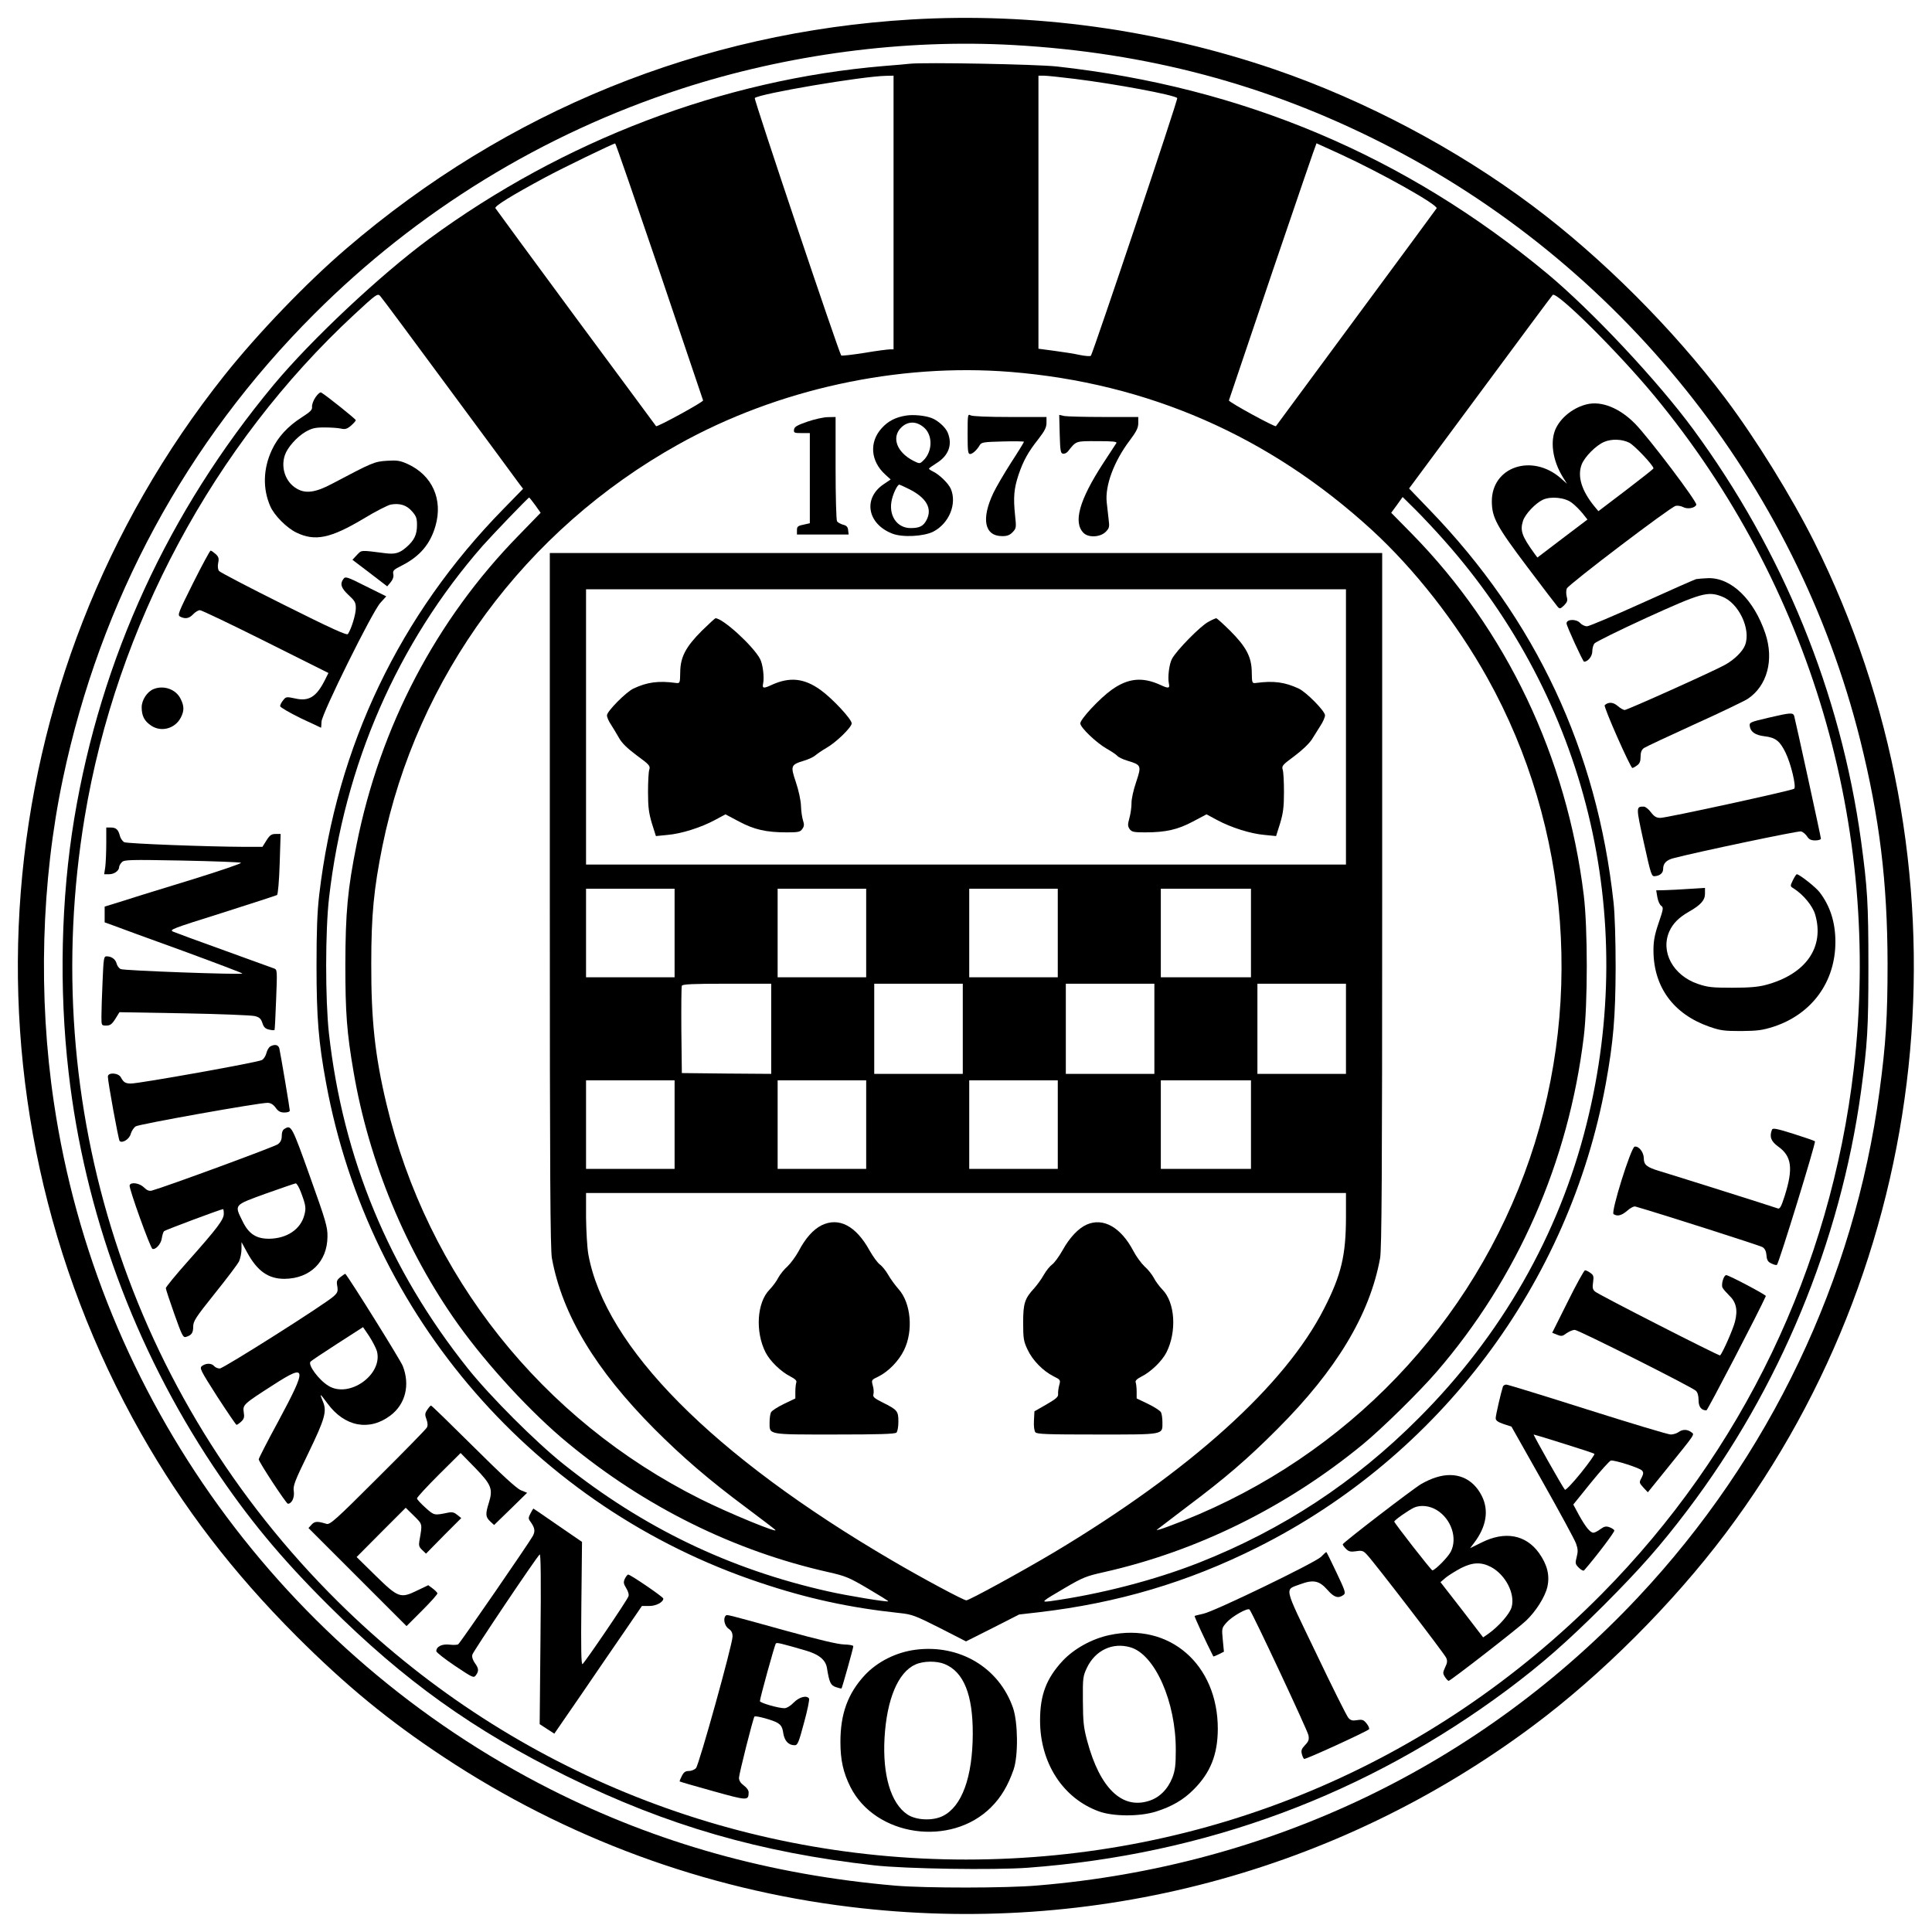 <?xml version="1.0" standalone="no"?>
<!DOCTYPE svg PUBLIC "-//W3C//DTD SVG 20010904//EN"
 "http://www.w3.org/TR/2001/REC-SVG-20010904/DTD/svg10.dtd">
<svg version="1.0" xmlns="http://www.w3.org/2000/svg"
 width="1200pt" height="1200pt" viewBox="0 0 1200 1200"
 preserveAspectRatio="xMidYMid meet">
<g transform="translate(0,1200) scale(0.1,-0.1)"
fill="#000000" stroke="none">
<path d="M5660 11879 c-1304 -77 -2512 -567 -3510 -1424 -243 -208 -548 -525
-755 -785 -1499 -1883 -1704 -4481 -518 -6575 262 -461 568 -860 963 -1256
308 -308 573 -526 915 -752 762 -504 1622 -821 2525 -931 1512 -185 3023 216
4240 1123 426 317 869 760 1198 1197 1329 1767 1543 4170 550 6159 -142 283
-361 637 -551 890 -325 432 -768 875 -1197 1196 -473 355 -1045 657 -1606 849
-724 247 -1500 354 -2254 309z m640 -159 c822 -47 1563 -243 2280 -606 1479
-746 2575 -2114 2974 -3710 120 -482 169 -880 170 -1389 0 -329 -10 -495 -50
-793 -156 -1169 -683 -2273 -1500 -3143 -980 -1044 -2285 -1670 -3729 -1790
-193 -17 -698 -17 -885 -1 -776 67 -1480 264 -2140 598 -1659 840 -2814 2436
-3085 4264 -99 663 -79 1375 56 2015 233 1105 765 2089 1560 2884 642 642
1417 1118 2279 1399 661 215 1386 311 2070 272z"/>
<path d="M5650 11604 c-19 -2 -91 -9 -160 -14 -1000 -84 -1990 -461 -2825
-1074 -301 -222 -731 -625 -965 -906 -654 -787 -1073 -1697 -1239 -2695 -82
-495 -95 -1057 -35 -1575 99 -868 409 -1711 897 -2445 217 -325 420 -571 721
-870 466 -464 898 -773 1481 -1060 618 -304 1194 -471 1905 -551 197 -22 740
-30 952 -15 1106 82 2105 453 2984 1108 212 159 364 292 595 522 230 231 352
369 521 592 571 754 948 1663 1077 2599 40 295 46 388 46 780 0 392 -6 485
-46 780 -127 919 -484 1794 -1043 2555 -222 301 -626 732 -905 965 -883 733
-1891 1159 -3046 1287 -131 14 -823 27 -915 17z m-100 -924 l0 -850 -22 0
c-13 0 -85 -9 -160 -22 -76 -12 -140 -19 -143 -16 -13 13 -544 1593 -537 1599
29 27 664 135 815 138 l47 1 0 -850z m1126 830 c250 -31 616 -99 636 -119 7
-6 -519 -1571 -536 -1600 -3 -5 -33 -3 -68 4 -35 8 -107 19 -160 26 l-98 13 0
848 0 848 33 0 c18 0 105 -9 193 -20z m-2581 -1192 c147 -436 270 -798 272
-805 4 -9 -287 -168 -292 -160 -1 1 -224 304 -497 672 -272 369 -497 675 -501
682 -7 12 99 78 313 193 100 54 415 207 431 209 3 1 126 -356 274 -791z m4227
726 c257 -118 613 -318 601 -338 -4 -6 -229 -312 -502 -681 -272 -368 -495
-671 -496 -672 -5 -8 -296 151 -292 160 2 7 125 369 272 805 148 435 270 792
272 792 1 0 67 -30 145 -66z m-5532 -1459 c228 -308 424 -574 436 -591 l23
-30 -122 -125 c-645 -658 -1035 -1473 -1144 -2394 -13 -112 -17 -226 -17 -445
0 -318 12 -472 60 -730 267 -1446 1300 -2635 2694 -3100 295 -99 558 -156 868
-189 77 -8 97 -16 248 -92 l164 -84 165 83 165 84 122 14 c489 57 925 186
1358 403 1131 566 1937 1640 2164 2881 47 259 60 414 61 720 0 170 -5 334 -13
405 -103 945 -482 1755 -1144 2440 l-126 131 440 594 c242 327 445 601 452
608 24 25 410 -358 636 -632 965 -1170 1409 -2674 1234 -4176 -144 -1237 -692
-2378 -1565 -3260 -1054 -1065 -2454 -1650 -3949 -1650 -1468 0 -2861 572
-3900 1601 -1293 1280 -1873 3075 -1574 4874 197 1186 801 2312 1674 3121 136
126 145 133 161 116 9 -9 202 -269 429 -577z m3486 105 c853 -69 1606 -397
2244 -981 268 -246 527 -577 718 -919 520 -932 605 -2075 230 -3080 -379
-1016 -1183 -1813 -2211 -2191 -45 -17 -77 -26 -72 -21 6 5 91 70 190 145 235
176 376 297 560 482 366 366 573 710 637 1060 10 56 13 510 13 2225 l0 2155
-2585 0 -2585 0 0 -2155 c0 -1715 3 -2169 13 -2225 64 -350 271 -693 637
-1061 176 -176 337 -315 571 -489 93 -70 174 -131 179 -137 29 -27 -288 103
-464 191 -987 494 -1697 1388 -1951 2456 -71 298 -95 521 -94 870 0 303 16
464 69 728 214 1053 886 1966 1839 2497 615 343 1362 506 2062 450z m-2952
-827 l34 -48 -136 -140 c-513 -524 -861 -1188 -1007 -1920 -56 -278 -69 -422
-70 -745 0 -301 9 -423 51 -667 95 -558 326 -1115 649 -1568 183 -256 456
-552 682 -738 480 -397 1032 -670 1619 -802 106 -24 128 -33 245 -102 71 -42
128 -77 126 -79 -6 -6 -257 35 -375 62 -611 137 -1147 395 -1642 790 -173 138
-456 421 -594 594 -490 614 -776 1305 -863 2082 -23 211 -23 638 1 843 95 825
425 1581 954 2185 64 72 283 300 289 300 1 0 18 -21 37 -47z m5645 -218 c884
-994 1210 -2330 885 -3628 -171 -686 -529 -1313 -1044 -1827 -396 -397 -842
-690 -1360 -895 -279 -110 -617 -197 -925 -240 -63 -8 -59 -5 91 83 109 64
132 73 240 97 579 130 1134 404 1609 794 120 99 346 321 458 450 503 583 819
1302 914 2081 25 203 25 677 0 880 -105 858 -480 1646 -1068 2245 l-128 130
36 49 35 49 80 -79 c44 -44 123 -128 177 -189z m-609 -1160 l0 -855 -2360 0
-2360 0 0 855 0 855 2360 0 2360 0 0 -855z m-4170 -1280 l0 -275 -275 0 -275
0 0 275 0 275 275 0 275 0 0 -275z m1190 0 l0 -275 -275 0 -275 0 0 275 0 275
275 0 275 0 0 -275z m1190 0 l0 -275 -275 0 -275 0 0 275 0 275 275 0 275 0 0
-275z m1200 0 l0 -275 -280 0 -280 0 0 275 0 275 280 0 280 0 0 -275z m-2980
-595 l0 -280 -277 2 -278 3 -3 265 c-1 146 0 270 3 277 3 10 67 13 280 13
l275 0 0 -280z m1190 0 l0 -280 -275 0 -275 0 0 280 0 280 275 0 275 0 0 -280z
m1190 0 l0 -280 -275 0 -275 0 0 280 0 280 275 0 275 0 0 -280z m1190 0 l0
-280 -275 0 -275 0 0 280 0 280 275 0 275 0 0 -280z m-4170 -595 l0 -275 -275
0 -275 0 0 275 0 275 275 0 275 0 0 -275z m1190 0 l0 -275 -275 0 -275 0 0
275 0 275 275 0 275 0 0 -275z m1190 0 l0 -275 -275 0 -275 0 0 275 0 275 275
0 275 0 0 -275z m1200 0 l0 -275 -280 0 -280 0 0 275 0 275 280 0 280 0 0
-275z m590 -572 c0 -240 -29 -362 -136 -571 -242 -476 -830 -1007 -1679 -1515
-193 -115 -525 -297 -543 -297 -17 0 -273 137 -462 248 -1113 651 -1782 1326
-1886 1902 -7 41 -13 144 -14 228 l0 152 2360 0 2360 0 0 -147z"/>
<path d="M1960 9533 c-14 -20 -23 -47 -22 -59 3 -19 -9 -31 -65 -67 -87 -56
-147 -122 -184 -201 -55 -117 -58 -242 -10 -351 25 -57 102 -134 162 -163 116
-56 212 -36 418 87 74 45 149 83 168 87 55 10 99 -3 132 -42 26 -29 31 -43 31
-85 0 -60 -17 -95 -65 -137 -43 -38 -71 -46 -133 -38 -157 20 -145 20 -175
-11 l-28 -30 108 -82 108 -83 21 25 c14 17 20 34 17 50 -5 23 2 29 56 56 109
56 174 132 206 245 47 164 -20 314 -173 384 -47 21 -64 24 -129 20 -78 -5 -91
-11 -339 -142 -103 -55 -165 -64 -221 -31 -69 40 -100 128 -74 207 16 48 73
113 129 146 39 22 59 27 117 27 39 0 84 -3 102 -7 26 -6 38 -3 63 18 16 14 30
30 30 34 0 7 -181 152 -215 172 -6 4 -22 -10 -35 -29z"/>
<path d="M9857 9489 c-80 -19 -154 -75 -190 -143 -42 -80 -25 -205 41 -311
l25 -40 -38 34 c-179 157 -430 72 -429 -144 1 -100 28 -151 220 -406 97 -129
183 -241 190 -249 12 -13 17 -11 39 10 20 21 23 30 16 55 -4 17 -4 39 1 50 12
26 645 507 676 513 13 3 34 -1 47 -8 27 -14 73 -6 81 15 7 17 -293 414 -380
503 -95 97 -208 143 -299 121z m263 -239 c33 -17 150 -141 150 -159 0 -4 -77
-64 -171 -136 l-171 -130 -25 30 c-79 97 -107 186 -79 260 19 48 88 118 139
140 46 20 112 18 157 -5z m-357 -373 c19 -14 49 -44 66 -65 l31 -39 -156 -118
-155 -118 -17 23 c-79 109 -92 144 -72 206 14 42 78 109 123 130 50 23 138 14
180 -19z"/>
<path d="M1200 8380 c-93 -187 -99 -200 -81 -210 31 -16 56 -12 81 15 13 14
32 25 42 25 10 0 194 -88 408 -195 l390 -195 -24 -48 c-52 -101 -98 -130 -184
-110 -52 11 -56 11 -73 -11 -11 -13 -19 -29 -19 -37 0 -7 57 -40 126 -74 70
-33 127 -60 128 -60 1 0 2 17 3 38 3 52 315 682 365 737 l37 41 -127 63 c-117
59 -127 62 -139 45 -23 -31 -14 -57 32 -100 39 -36 45 -46 45 -82 0 -37 -27
-127 -49 -160 -6 -10 -99 32 -397 181 -215 107 -396 202 -403 210 -8 10 -10
28 -6 50 6 28 3 39 -16 56 -13 11 -26 21 -31 21 -4 0 -53 -90 -108 -200z"/>
<path d="M10535 8403 c-11 -3 -163 -70 -337 -149 -175 -79 -328 -144 -341
-144 -13 0 -32 9 -42 20 -24 27 -85 25 -85 -2 0 -16 102 -238 109 -238 24 0
51 34 51 64 0 18 6 40 13 49 6 9 152 81 322 159 343 156 382 167 470 133 104
-39 182 -203 144 -302 -15 -39 -65 -89 -124 -122 -65 -37 -608 -281 -624 -281
-7 0 -27 11 -43 25 -29 25 -58 26 -81 5 -9 -8 160 -390 172 -390 4 0 17 7 29
16 16 11 22 25 22 54 0 28 6 43 21 54 12 8 153 74 313 147 160 72 309 144 331
158 121 80 165 242 110 406 -71 211 -211 347 -354 344 -31 -1 -65 -4 -76 -6z"/>
<path d="M954 7720 c-40 -16 -74 -68 -74 -113 0 -54 17 -86 59 -114 62 -42
147 -19 183 48 22 42 23 71 1 116 -28 61 -105 89 -169 63z"/>
<path d="M10980 7541 c-110 -26 -115 -28 -112 -51 5 -36 34 -56 91 -63 69 -8
96 -29 131 -101 34 -69 68 -212 54 -225 -13 -11 -792 -181 -831 -181 -25 0
-38 8 -59 35 -14 19 -34 35 -44 35 -49 0 -49 0 0 -223 45 -204 48 -212 70
-209 31 3 50 20 50 44 0 35 19 55 62 67 147 39 777 171 794 167 12 -3 29 -17
38 -31 12 -19 25 -25 51 -25 19 0 35 5 35 11 0 11 -157 729 -166 762 -7 22
-23 21 -164 -12z"/>
<path d="M660 6761 c0 -54 -3 -119 -6 -145 l-7 -46 31 0 c32 0 62 22 62 45 0
7 8 21 17 30 15 15 47 16 372 10 196 -4 361 -10 368 -14 6 -3 -127 -49 -295
-101 -169 -52 -362 -111 -429 -133 l-123 -38 0 -49 0 -49 53 -19 c28 -11 222
-82 430 -157 207 -76 376 -140 373 -142 -8 -8 -740 18 -757 28 -10 5 -22 21
-25 35 -7 26 -31 44 -62 44 -17 0 -19 -11 -25 -157 -4 -87 -7 -184 -7 -215 0
-58 0 -58 30 -58 24 0 35 8 56 41 l26 42 402 -7 c220 -4 418 -12 438 -17 29
-7 39 -16 48 -44 8 -25 18 -35 41 -40 17 -4 32 -5 34 -3 2 1 6 87 10 189 7
176 7 186 -11 193 -11 4 -149 54 -309 112 -159 57 -303 110 -319 117 -27 12
-11 18 304 117 182 58 336 108 341 111 5 3 13 90 16 192 l6 187 -31 0 c-26 0
-36 -7 -57 -40 l-25 -40 -108 0 c-240 1 -733 20 -751 29 -10 6 -22 23 -26 38
-10 40 -24 53 -56 53 l-29 0 0 -99z"/>
<path d="M11136 6533 c-18 -37 -18 -38 6 -52 59 -38 116 -107 132 -160 60
-203 -56 -371 -304 -438 -48 -13 -103 -18 -210 -18 -127 0 -153 3 -215 24
-154 53 -233 200 -176 327 22 48 58 85 121 121 74 42 100 72 100 112 l0 36
-97 -6 c-54 -4 -122 -7 -152 -8 l-54 -1 7 -42 c4 -23 14 -47 24 -54 15 -11 14
-19 -16 -107 -25 -73 -32 -112 -32 -169 0 -228 124 -397 347 -475 69 -24 92
-27 198 -27 102 1 132 5 201 27 238 78 384 278 384 527 0 120 -32 222 -98 308
-23 31 -126 112 -142 112 -3 0 -14 -17 -24 -37z"/>
<path d="M1678 5500 c-9 -6 -19 -24 -23 -40 -4 -17 -16 -37 -28 -44 -22 -14
-761 -146 -814 -146 -34 0 -46 8 -62 38 -15 29 -81 33 -81 5 0 -33 66 -393 73
-400 17 -16 61 12 69 44 5 18 19 39 31 47 22 14 767 147 819 146 19 0 35 -10
50 -30 16 -23 30 -30 55 -30 19 0 33 5 33 12 0 13 -56 345 -65 386 -6 23 -28
28 -57 12z"/>
<path d="M1768 4989 c-12 -6 -18 -22 -18 -44 0 -24 -7 -39 -24 -52 -19 -15
-693 -263 -783 -288 -16 -4 -30 1 -48 19 -28 28 -82 36 -90 14 -6 -16 129
-391 142 -395 20 -7 54 32 58 66 3 19 9 39 14 44 7 7 354 137 367 137 2 0 4
-13 4 -29 0 -36 -39 -88 -222 -294 -76 -85 -138 -161 -138 -168 0 -7 24 -79
53 -161 47 -132 54 -147 72 -142 35 11 45 25 45 64 0 34 15 57 135 207 74 92
142 182 150 199 8 18 15 52 15 76 l0 43 35 -64 c63 -116 132 -165 234 -164
158 2 264 107 265 262 1 60 -10 97 -109 374 -112 314 -116 321 -157 296z m101
-394 c31 -82 33 -99 21 -143 -23 -87 -107 -144 -216 -146 -81 -1 -129 29 -167
108 -52 105 -57 99 143 172 96 34 180 63 187 64 6 0 21 -25 32 -55z"/>
<path d="M11006 4983 c-17 -43 -6 -72 38 -104 85 -60 95 -136 41 -307 -21 -66
-30 -82 -42 -78 -20 8 -670 213 -738 233 -76 23 -95 38 -95 78 0 38 -31 78
-57 73 -23 -5 -149 -408 -131 -419 24 -16 50 -9 85 21 20 18 42 29 51 26 144
-41 773 -242 789 -252 15 -9 23 -26 25 -51 2 -30 9 -41 31 -51 16 -8 31 -11
34 -8 13 13 243 760 236 767 -4 4 -65 25 -135 47 -105 33 -128 37 -132 25z"/>
<path d="M9738 3916 l-97 -194 30 -12 c27 -11 34 -10 59 9 16 11 39 21 51 21
22 0 720 -351 752 -378 11 -10 17 -30 17 -58 0 -42 17 -64 49 -64 7 0 329 619
369 710 3 7 -230 130 -246 130 -16 0 -33 -59 -23 -78 5 -10 23 -30 40 -47 45
-42 56 -91 37 -165 -12 -47 -75 -190 -92 -209 -5 -5 -756 378 -777 397 -15 13
-17 25 -12 58 5 36 3 44 -17 58 -12 9 -27 16 -33 16 -6 0 -54 -87 -107 -194z"/>
<path d="M2116 4069 c-24 -19 -27 -26 -21 -58 5 -31 2 -40 -22 -62 -49 -46
-685 -449 -708 -449 -13 0 -28 7 -35 15 -16 19 -50 19 -75 1 -17 -13 -12 -24
94 -190 63 -97 117 -176 120 -176 4 0 17 9 29 20 18 17 21 28 16 58 -7 47 -2
51 185 171 208 134 211 111 29 -228 -67 -123 -121 -229 -121 -235 0 -16 171
-276 181 -276 24 0 42 38 37 76 -6 35 4 61 90 238 104 215 116 260 91 320 -23
56 -21 55 28 -11 106 -145 260 -174 391 -75 93 70 123 189 77 307 -13 35 -327
538 -357 573 -1 1 -14 -7 -29 -19z m225 -461 c39 -145 -172 -296 -302 -215
-60 37 -129 131 -110 150 7 7 82 57 169 113 l157 101 38 -56 c20 -31 42 -73
48 -93z"/>
<path d="M9335 3388 c-12 -36 -45 -179 -45 -196 0 -15 12 -24 49 -37 l49 -16
193 -342 c106 -188 200 -361 208 -384 12 -34 13 -50 4 -84 -10 -39 -9 -44 14
-67 13 -13 28 -21 32 -16 68 77 191 239 188 248 -2 6 -16 15 -30 20 -22 8 -33
5 -57 -12 -16 -12 -35 -22 -43 -22 -20 0 -49 36 -90 110 l-35 65 109 135 c60
74 116 136 124 138 22 5 181 -46 194 -62 10 -11 9 -21 -3 -45 -16 -29 -15 -31
11 -60 l28 -30 110 136 c193 239 181 221 159 238 -24 18 -54 18 -78 0 -11 -8
-33 -15 -49 -15 -16 0 -248 70 -517 155 -268 85 -495 155 -504 155 -9 0 -19
-6 -21 -12z m378 -355 c100 -31 185 -59 190 -63 4 -3 -34 -57 -84 -119 -50
-62 -95 -109 -99 -104 -14 15 -199 343 -194 343 3 0 87 -25 187 -57z"/>
<path d="M2654 3244 c-15 -22 -16 -31 -5 -60 8 -22 9 -39 2 -51 -5 -10 -142
-150 -305 -312 -260 -260 -297 -293 -318 -286 -56 17 -73 17 -93 -5 l-19 -21
304 -304 305 -305 97 97 c54 54 97 102 95 107 -2 5 -15 19 -30 30 l-27 20 -69
-33 c-104 -51 -118 -45 -260 94 l-116 114 152 153 153 153 51 -50 c54 -54 53
-47 34 -155 -5 -29 -2 -39 17 -57 l24 -23 109 111 110 110 -25 20 c-18 15 -32
19 -55 14 -89 -18 -87 -19 -142 30 -29 26 -53 52 -53 58 0 7 61 73 135 147
l136 135 89 -91 c103 -106 113 -133 86 -219 -22 -70 -20 -87 8 -114 l25 -23
103 100 102 100 -39 16 c-28 12 -119 96 -295 271 -141 140 -259 255 -263 255
-3 0 -14 -12 -23 -26z"/>
<path d="M8920 2824 c-25 -7 -66 -26 -92 -41 -57 -34 -487 -365 -488 -375 0
-5 9 -17 21 -29 16 -16 28 -19 62 -14 37 6 45 3 68 -22 47 -50 480 -614 491
-639 9 -19 8 -32 -6 -60 -15 -33 -15 -38 -1 -60 8 -13 19 -24 23 -24 11 0 431
326 481 374 61 58 118 148 132 210 16 72 -1 138 -52 210 -82 114 -212 138
-357 65 l-71 -35 25 33 c76 100 93 201 48 291 -56 112 -161 155 -284 116z m5
-204 c89 -55 129 -174 86 -258 -17 -33 -93 -111 -114 -116 -7 -1 -237 295
-237 303 1 10 89 71 123 87 41 18 97 12 142 -16z m336 -353 c90 -48 151 -166
128 -249 -11 -41 -79 -119 -145 -166 l-32 -22 -132 172 -133 171 34 29 c19 15
61 41 93 58 73 37 126 39 187 7z"/>
<path d="M3295 2600 c-15 -29 -15 -33 5 -59 22 -33 25 -53 9 -82 -20 -38 -451
-664 -463 -672 -6 -4 -31 -5 -55 -2 -46 5 -81 -12 -81 -41 0 -7 52 -48 116
-91 111 -74 116 -77 130 -58 19 26 18 42 -7 76 -13 19 -19 38 -15 52 5 20 393
598 418 622 7 7 9 -160 5 -522 l-5 -532 46 -30 45 -29 166 241 c91 133 213
312 272 397 l106 155 46 0 c43 0 87 24 87 46 0 10 -204 149 -218 149 -5 0 -14
-12 -21 -26 -10 -22 -8 -31 9 -59 12 -20 18 -40 13 -51 -9 -26 -271 -411 -285
-420 -8 -5 -10 93 -7 376 l4 383 -150 103 c-82 57 -151 104 -152 104 -1 0 -10
-14 -18 -30z"/>
<path d="M8205 2330 c-37 -36 -658 -337 -730 -353 -27 -6 -52 -12 -55 -14 -3
-3 69 -159 116 -251 1 -2 16 4 34 13 l32 16 -7 73 c-7 72 -7 74 24 109 34 38
130 92 142 80 18 -20 361 -752 366 -781 5 -27 1 -38 -21 -61 -21 -22 -26 -34
-20 -55 3 -14 10 -28 14 -31 8 -5 385 168 403 184 4 4 -2 20 -14 35 -19 24
-27 27 -59 22 -29 -5 -41 -2 -55 14 -10 11 -101 193 -201 403 -206 429 -197
389 -95 428 79 29 116 21 166 -36 41 -47 67 -55 99 -32 16 12 13 22 -43 140
-33 70 -61 127 -63 127 -2 0 -17 -13 -33 -30z"/>
<path d="M4507 1964 c-17 -17 -6 -64 18 -80 18 -12 25 -25 25 -49 0 -48 -208
-796 -227 -817 -9 -10 -29 -18 -44 -18 -22 0 -32 -7 -44 -31 -9 -17 -15 -32
-13 -34 2 -2 95 -29 207 -60 215 -60 220 -60 221 -8 0 13 -12 30 -30 43 -20
15 -30 30 -30 48 0 22 87 368 96 380 6 8 116 -22 143 -39 23 -14 31 -28 36
-64 8 -48 32 -75 71 -75 18 0 25 16 58 140 21 76 35 144 31 150 -14 22 -61 10
-95 -25 -20 -21 -44 -35 -58 -35 -37 0 -152 33 -152 44 0 18 92 351 99 358 6
7 28 2 183 -43 84 -24 125 -58 134 -107 15 -93 23 -110 56 -121 17 -6 33 -10
35 -8 4 5 73 249 73 262 0 6 -26 10 -58 11 -38 1 -157 29 -367 87 -376 104
-359 100 -368 91z"/>
<path d="M6890 1844 c-108 -23 -218 -84 -289 -159 -102 -110 -141 -212 -141
-371 0 -264 142 -484 366 -565 88 -32 252 -33 354 -1 98 31 171 73 234 137
104 104 149 216 150 375 1 402 -301 665 -674 584z m132 -76 c152 -45 282 -339
281 -638 0 -94 -4 -125 -21 -171 -29 -73 -81 -125 -147 -145 -167 -53 -304 81
-382 372 -23 85 -26 120 -27 249 -1 142 0 153 25 206 52 109 160 160 271 127z"/>
<path d="M5685 1753 c-120 -16 -235 -74 -313 -157 -106 -114 -152 -241 -152
-415 0 -112 17 -190 62 -280 155 -308 624 -376 874 -126 62 62 105 134 140
235 29 85 27 292 -4 382 -87 251 -333 397 -607 361z m183 -89 c118 -49 175
-190 174 -434 -1 -269 -68 -452 -187 -510 -63 -31 -165 -26 -219 10 -103 69
-155 245 -142 476 14 240 84 407 191 455 49 23 133 24 183 3z"/>
<path d="M5629 9419 c-65 -10 -113 -34 -153 -79 -78 -86 -69 -204 22 -287 l34
-31 -41 -28 c-133 -87 -105 -249 53 -309 63 -24 194 -17 253 13 98 51 148 172
109 265 -14 34 -73 91 -112 109 -13 6 -24 14 -24 17 0 3 21 18 45 33 77 47
103 116 71 192 -14 33 -62 76 -101 90 -40 15 -111 22 -156 15z m115 -79 c52
-51 46 -151 -12 -203 -19 -18 -21 -18 -59 1 -103 53 -137 145 -76 206 43 43
100 41 147 -4z m-95 -379 c106 -54 143 -120 106 -191 -20 -38 -43 -50 -99 -50
-87 0 -140 82 -116 179 11 44 35 91 46 91 2 0 31 -13 63 -29z"/>
<path d="M6010 9305 c0 -104 2 -125 15 -125 16 0 43 25 61 56 10 17 26 19 143
22 72 2 131 1 131 -2 0 -3 -36 -62 -81 -131 -44 -69 -93 -153 -109 -187 -77
-162 -55 -268 55 -268 31 0 47 6 65 25 22 23 23 29 15 102 -12 114 -7 168 21
253 30 89 60 143 126 226 37 48 48 70 48 98 l0 36 -226 0 c-136 0 -233 4 -245
10 -18 10 -19 6 -19 -115z"/>
<path d="M6582 9304 c3 -101 5 -119 20 -122 9 -2 22 4 30 13 54 68 47 65 183
65 98 0 124 -3 119 -12 -5 -7 -42 -64 -83 -127 -148 -228 -186 -366 -121 -431
31 -31 103 -27 137 6 23 23 25 31 19 77 -3 29 -9 77 -12 107 -11 103 44 253
142 383 43 57 54 80 54 109 l0 38 -214 0 c-117 0 -228 3 -245 6 l-32 7 3 -119z"/>
<path d="M5015 9381 c-64 -22 -81 -32 -83 -49 -3 -20 1 -22 47 -22 l51 0 0
-280 0 -280 -27 -6 c-49 -10 -53 -13 -53 -39 l0 -25 161 0 160 0 -3 27 c-2 20
-10 29 -32 34 -16 5 -33 14 -37 21 -5 7 -9 156 -9 331 l0 317 -47 -1 c-27 0
-84 -13 -128 -28z"/>
<path d="M4360 8083 c-101 -101 -134 -164 -135 -258 -1 -68 -2 -70 -26 -67
-110 15 -180 5 -265 -35 -46 -22 -164 -141 -164 -166 0 -12 11 -37 24 -56 13
-20 35 -57 50 -83 18 -33 52 -66 111 -110 78 -57 85 -65 78 -88 -5 -14 -8 -77
-8 -140 0 -93 5 -130 24 -194 l25 -79 70 7 c87 7 210 46 297 93 l65 35 85 -45
c94 -50 168 -67 297 -67 71 0 83 3 95 21 12 16 13 28 5 52 -6 18 -12 59 -13
92 -1 34 -15 98 -32 148 -34 101 -32 107 53 133 26 8 57 22 68 32 12 10 42 31
68 46 61 34 158 129 158 153 0 26 -120 155 -194 208 -102 73 -191 82 -303 31
-51 -24 -60 -22 -53 9 8 39 -2 120 -19 152 -42 80 -231 253 -277 253 -3 0 -41
-35 -84 -77z"/>
<path d="M7506 8138 c-49 -25 -201 -180 -227 -231 -17 -32 -27 -113 -19 -152
7 -31 -2 -33 -53 -9 -112 51 -201 42 -303 -31 -74 -53 -194 -182 -194 -208 0
-26 100 -121 165 -158 29 -16 59 -37 65 -44 7 -8 35 -22 63 -30 86 -26 88 -30
54 -132 -17 -49 -30 -108 -29 -133 0 -25 -6 -66 -13 -91 -11 -40 -11 -50 1
-68 13 -18 25 -21 96 -21 129 0 203 17 297 67 l85 45 65 -35 c87 -47 210 -86
297 -93 l70 -7 25 79 c19 64 24 101 24 194 0 63 -3 126 -8 140 -7 23 0 30 73
84 48 36 91 77 108 103 15 24 39 63 54 86 15 23 28 52 28 64 0 26 -115 143
-163 166 -86 40 -155 50 -266 35 -24 -3 -25 -1 -26 67 -1 94 -34 157 -135 258
-43 42 -81 77 -86 77 -5 -1 -27 -10 -48 -22z"/>
<path d="M5102 4389 c-51 -26 -99 -79 -142 -161 -18 -33 -49 -75 -69 -94 -21
-18 -46 -50 -57 -70 -10 -21 -35 -54 -54 -74 -79 -80 -90 -261 -25 -390 27
-53 95 -120 155 -150 29 -15 40 -26 36 -36 -3 -9 -6 -35 -6 -58 l0 -42 -71
-34 c-39 -19 -75 -42 -80 -52 -5 -9 -9 -37 -9 -62 0 -79 -17 -76 404 -76 276
0 375 3 384 12 7 7 12 37 12 68 0 66 -6 73 -98 119 -52 26 -62 35 -57 51 3 11
2 35 -4 54 -9 35 -9 35 35 56 62 31 126 96 159 164 59 120 43 294 -34 379 -20
23 -50 63 -65 90 -15 26 -38 54 -51 63 -13 9 -42 48 -64 87 -85 154 -191 209
-299 156z"/>
<path d="M6750 4394 c-52 -23 -107 -81 -151 -161 -22 -39 -51 -78 -64 -87 -13
-9 -36 -37 -51 -63 -15 -27 -42 -64 -59 -83 -60 -65 -70 -94 -70 -215 0 -99 3
-116 27 -167 31 -67 96 -133 161 -166 44 -22 45 -23 36 -56 -5 -18 -8 -43 -7
-55 2 -17 -12 -29 -72 -64 l-75 -43 -3 -58 c-2 -34 2 -64 9 -72 9 -12 75 -14
385 -14 421 0 404 -3 404 76 0 25 -4 53 -9 62 -5 10 -41 33 -80 52 l-71 34 0
42 c0 23 -3 49 -6 58 -4 10 7 21 36 36 60 30 128 97 155 150 65 129 54 310
-25 390 -19 20 -44 53 -54 74 -11 20 -36 52 -57 70 -20 19 -52 62 -70 97 -77
146 -186 208 -289 163z"/>
</g>
</svg>
